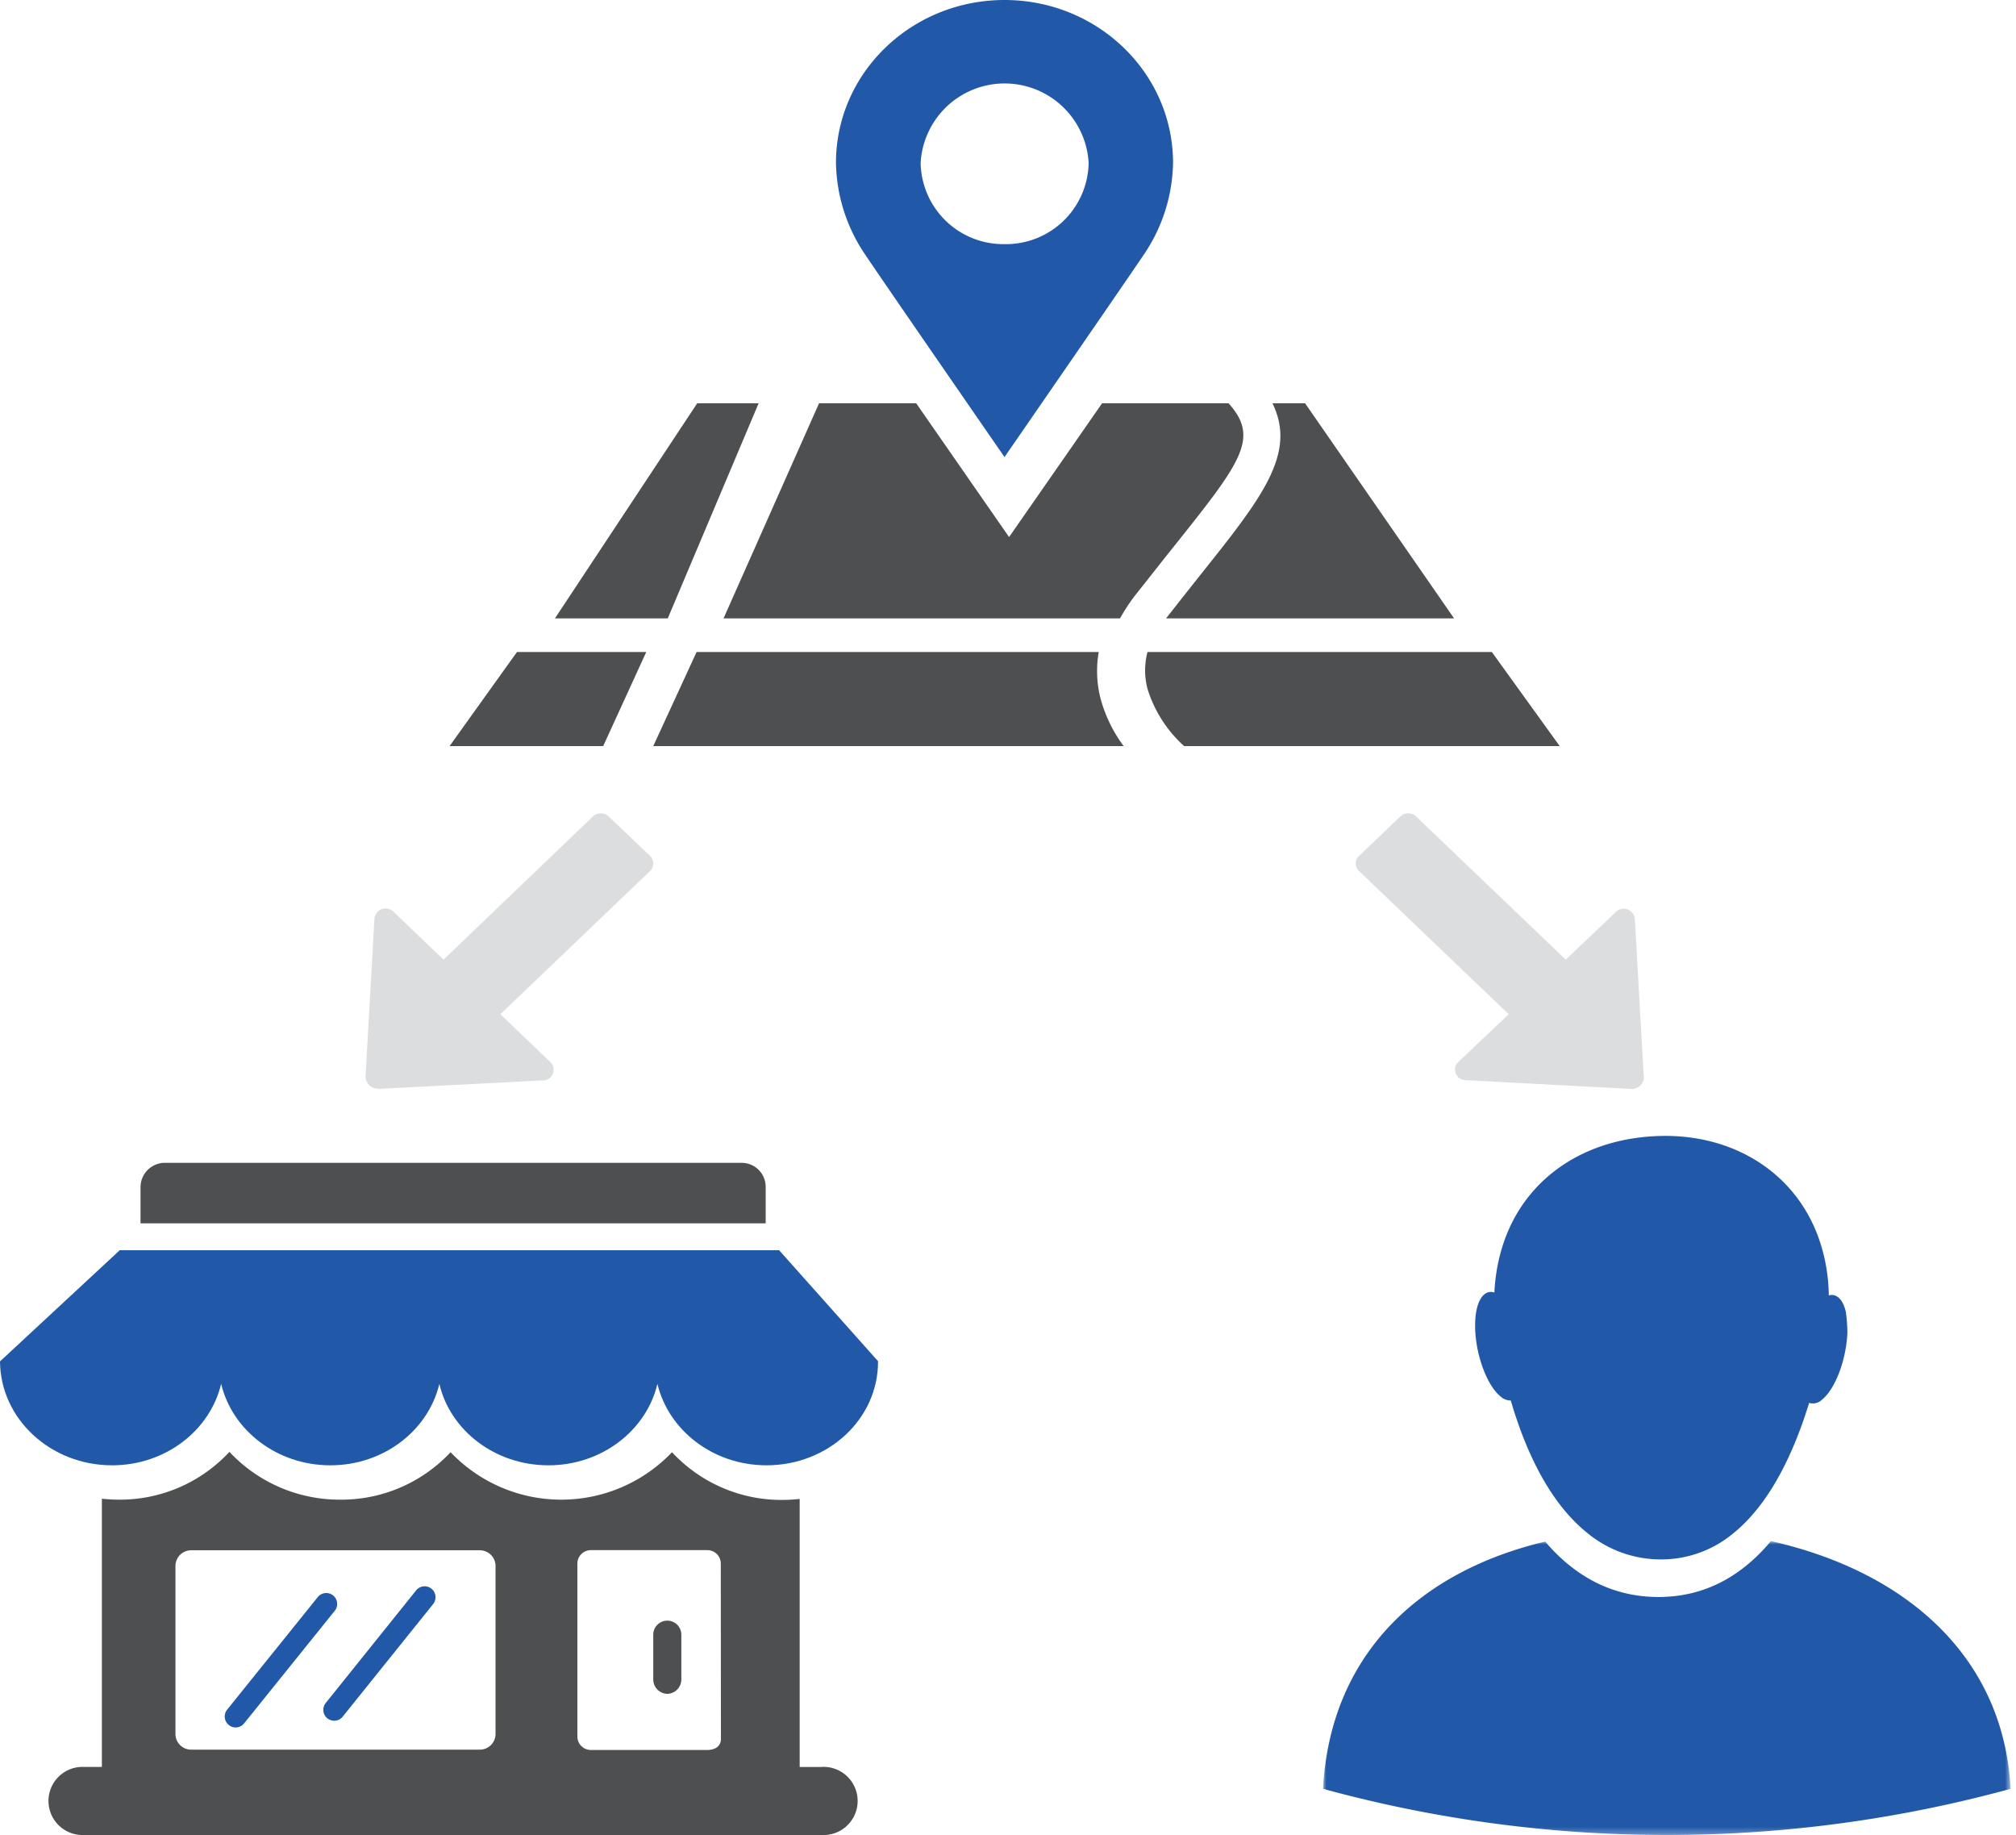 <svg id="icon-package-tracking" xmlns="http://www.w3.org/2000/svg" viewBox="0 0 300 273"><defs><style>.cls-2{fill:#dcddde}.cls-3{fill:#4e4f50}.cls-4{fill:#2159a8}</style><mask id="mask" x="196.88" y="229.28" width="102.32" height="43.72" maskUnits="userSpaceOnUse"><g id="mask-2"><path id="path-1" fill="#fff" d="M196.88 229.28H299.2V273H196.88v-43.72z"/></g></mask></defs><path id="Fill-1" class="cls-2" d="M56.32 162l24.51-1.27a1.57 1.57 0 0 0 1.08-2.7l-7.45-7.14 22.27-21.3a1.56 1.56 0 0 0 0-2.25l-6.15-5.87a1.7 1.7 0 0 0-2.35 0L66 142.77l-7.45-7.13a1.67 1.67 0 0 0-2.83 1l-1.32 23.44a1.83 1.83 0 0 0 2 1.88"/><path id="Fill-3" class="cls-2" d="M244.6 160.12l-1.32-23.44a1.67 1.67 0 0 0-2.83-1l-7.45 7.09-22.27-21.3a1.7 1.7 0 0 0-2.35 0l-6.14 5.87a1.54 1.54 0 0 0 0 2.25l22.27 21.3L217 158a1.57 1.57 0 0 0 1.09 2.7l24.55 1.3a1.83 1.83 0 0 0 2-1.88"/><path id="Fill-5" class="cls-3" d="M107.28 258.73c0 1.08-.91 1.62-2 1.62H87.92a2 2 0 0 1-2-2v-25.73a2 2 0 0 1 2-2h17.34a2 2 0 0 1 2 2zM73.74 258a2.33 2.33 0 0 1-2.35 2.3H28.47a2.33 2.33 0 0 1-2.36-2.3v-25.06a2.34 2.34 0 0 1 2.36-2.3h42.92a2.34 2.34 0 0 1 2.35 2.3zm48.59 4.88H119V223a23.35 23.35 0 0 1-2.52.15 22.22 22.22 0 0 1-16.48-7.1 22.75 22.75 0 0 1-32.95 0 22.24 22.24 0 0 1-16.47 7.06A22.47 22.47 0 0 1 34.14 216a22.22 22.22 0 0 1-16.52 7.11c-.83 0-1.64-.06-2.46-.14v39.9h-2.65a5.07 5.07 0 1 0 0 10.13h109.82a5.07 5.07 0 1 0 0-10.13z"/><path id="Fill-7" class="cls-3" d="M20.91 182v-5.32a3.63 3.63 0 0 1 3.78-3.68h85.7a3.57 3.57 0 0 1 3.55 3.56V182z"/><path id="Fill-9" class="cls-4" d="M130.66 202.51c.05 8.57-7.4 15.49-16.59 15.49-7.95 0-14.57-5.19-16.24-12.11-1.65 6.92-8.27 12.11-16.22 12.11S67 212.81 65.38 205.89C63.73 212.81 57.11 218 49.16 218s-14.6-5.2-16.25-12.12C31.26 212.8 24.64 218 16.68 218 7.5 218 .06 211.07 0 202.54L17.82 186h98.12z"/><path id="Fill-11" class="cls-4" d="M49.71 256a1.68 1.68 0 0 1-1-.36 1.63 1.63 0 0 1-.23-2.29l13.45-16.75a1.62 1.62 0 0 1 2.28-.24 1.64 1.64 0 0 1 .24 2.29L51 255.39a1.61 1.61 0 0 1-1.26.61"/><path id="Fill-13" class="cls-4" d="M35.07 257a1.63 1.63 0 0 1-1.26-2.66l13.48-16.74a1.62 1.62 0 1 1 2.52 2.05l-13.48 16.74a1.61 1.61 0 0 1-1.26.61"/><path id="Fill-15" class="cls-3" d="M99.3 252a2.15 2.15 0 0 1-2.09-2.2v-6.6a2.09 2.09 0 1 1 4.18 0v6.6a2.15 2.15 0 0 1-2.09 2.2"/><g mask="url(#mask)"><path id="Fill-17" class="cls-4" d="M263.53 229.28c-4.28 5.11-9.74 8.31-16.73 8.31s-12.53-3.16-16.86-8.24c-18.84 4.46-32 16.92-33.06 36.78a193.93 193.93 0 0 0 102.32 0c-1.07-20-16-32.45-35.67-36.85"/></g><path id="Fill-20" class="cls-4" d="M274.68 195.18c-.43-1.85-1.36-2.78-2.54-2.46a26.36 26.36 0 0 0-1.05-7.12c-3.09-10.66-12.67-16.86-23.94-16.6s-20.09 6.2-23.38 15.84a27.13 27.13 0 0 0-1.39 7.45c-1.65-.52-2.87 1.4-2.87 4.91 0 4.14 1.7 8.87 3.79 10.56a2.23 2.23 0 0 0 1.52.6c2.46 8.44 6.22 15.62 11.48 19.78a17.12 17.12 0 0 0 10.85 3.86 16.7 16.7 0 0 0 10.69-3.81c5.15-4.11 8.82-11.18 11.38-19.48a1.92 1.92 0 0 0 1.93-.49c2-1.63 3.6-6 3.76-9.94a23.91 23.91 0 0 0-.23-3.1"/><path id="Fill-22" class="cls-3" d="M189.36 60h4.85l22.17 32h-42.86c1.84-2.35 3.55-4.51 5.11-6.47C187.84 74 193 67.45 189.36 60"/><path id="Fill-24" class="cls-3" d="M164 60c-4.91 7.07-13.84 19.9-13.84 19.9L136.34 60h-14.46l-14.21 32h59a27.18 27.18 0 0 1 2.33-3.53c2-2.51 3.77-4.78 5.42-6.84 10.23-12.81 13.11-16.42 8.4-21.63z"/><path id="Fill-26" class="cls-3" d="M103.66 97l-6.45 14h70a21.17 21.17 0 0 1-3.44-7.08 16.53 16.53 0 0 1-.27-6.92z"/><path id="Fill-28" class="cls-3" d="M170.76 97a10.71 10.71 0 0 0 0 5.48 19 19 0 0 0 5.45 8.52h55.89L222 97z"/><path id="Fill-30" class="cls-3" d="M96.17 97H76.93L66.9 111h22.86l6.41-14z"/><path id="Fill-32" class="cls-3" d="M99.37 92l13.52-32h-9.14L82.58 92h16.79z"/><path id="Fill-34" class="cls-4" d="M149.48 36.32A12.31 12.31 0 0 1 137 24.23a12.52 12.52 0 0 1 25 0 12.3 12.3 0 0 1-12.51 12.09m0-36.32c-13.86 0-25.09 10.85-25.09 24.23A25 25 0 0 0 128.83 38c2.57 3.85 20.65 30 20.65 30s18.07-26.16 20.65-30a25 25 0 0 0 4.43-13.76C174.56 10.85 163.33 0 149.48 0"/></svg>